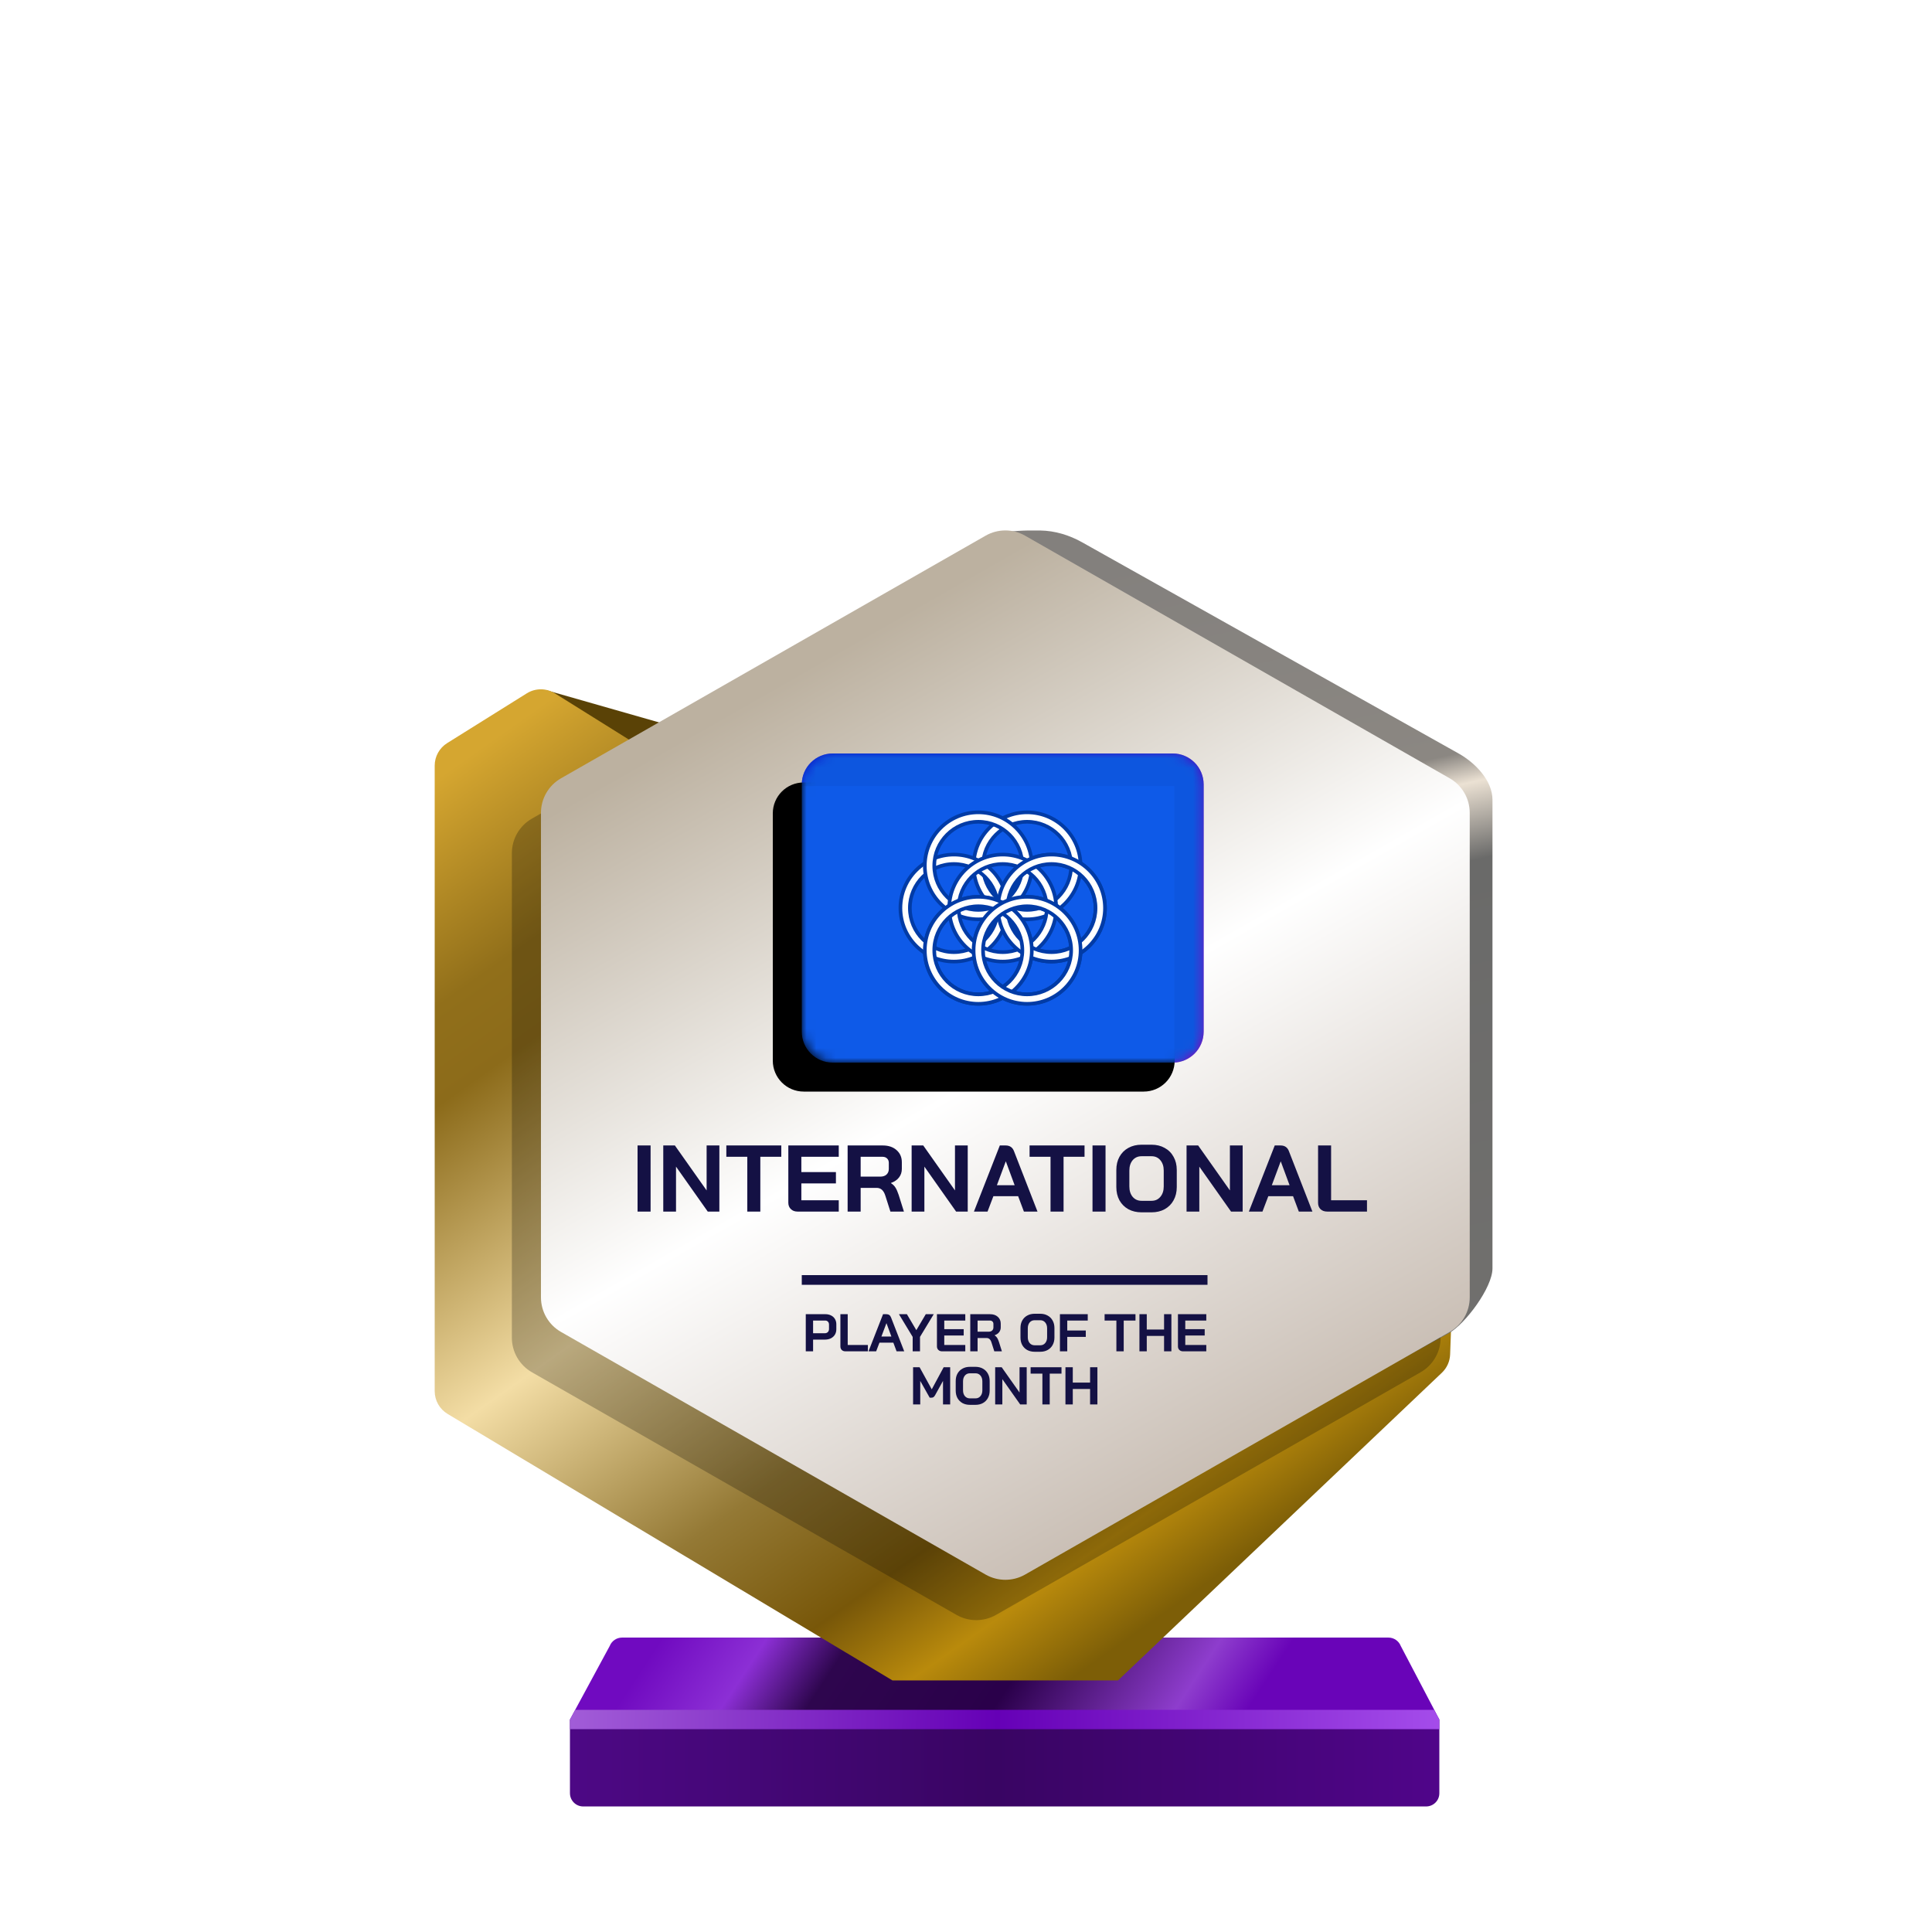 <?xml version="1.0" encoding="UTF-8"?>
<svg width="200px" height="200px" viewBox="0 0 200 200" version="1.1" xmlns="http://www.w3.org/2000/svg" xmlns:xlink="http://www.w3.org/1999/xlink">
    <title>international_gold_month</title>
    <defs>
        <linearGradient x1="7.778%" y1="48.193%" x2="80%" y2="52.643%" id="linearGradient-1">
            <stop stop-color="#700AC0" offset="0%"></stop>
            <stop stop-color="#8C2FD5" offset="16.729%"></stop>
            <stop stop-color="#2E064E" offset="30.206%"></stop>
            <stop stop-color="#2A004A" offset="59.729%"></stop>
            <stop stop-color="#8E3DCD" offset="88.523%"></stop>
            <stop stop-color="#6904B8" offset="100%"></stop>
        </linearGradient>
        <linearGradient x1="0%" y1="44.444%" x2="100%" y2="44.444%" id="linearGradient-2">
            <stop stop-color="#4D0885" offset="0%"></stop>
            <stop stop-color="#390563" offset="49.007%"></stop>
            <stop stop-color="#50058A" offset="100%"></stop>
        </linearGradient>
        <linearGradient x1="0%" y1="49.975%" x2="101.111%" y2="50.025%" id="linearGradient-3">
            <stop stop-color="#A25DD8" offset="0%"></stop>
            <stop stop-color="#6500B6" offset="48.57%"></stop>
            <stop stop-color="#A64EEC" offset="100%"></stop>
        </linearGradient>
        <linearGradient x1="1.629%" y1="7.962%" x2="65.959%" y2="97.36%" id="linearGradient-4">
            <stop stop-color="#D5A630" offset="0%"></stop>
            <stop stop-color="#916F1A" offset="16.955%"></stop>
            <stop stop-color="#8C6B1A" offset="24.327%"></stop>
            <stop stop-color="#F3DDA5" offset="49.026%"></stop>
            <stop stop-color="#947935" offset="69.869%"></stop>
            <stop stop-color="#785709" offset="82.834%"></stop>
            <stop stop-color="#B98A0C" offset="91.679%"></stop>
            <stop stop-color="#7D5E07" offset="100%"></stop>
        </linearGradient>
        <linearGradient x1="53.535%" y1="0.09%" x2="63.301%" y2="84.266%" id="linearGradient-5">
            <stop stop-color="#83807D" offset="0%"></stop>
            <stop stop-color="#8B8782" offset="30.989%"></stop>
            <stop stop-color="#EBE1D3" offset="34.706%"></stop>
            <stop stop-color="#6A6A69" offset="43.802%"></stop>
            <stop stop-color="#71706E" offset="100%"></stop>
        </linearGradient>
        <linearGradient x1="30.976%" y1="12.068%" x2="74.446%" y2="99.419%" id="linearGradient-6">
            <stop stop-color="#BCB1A0" offset="0%"></stop>
            <stop stop-color="#FFFFFF" offset="44.34%"></stop>
            <stop stop-color="#BEB1A5" offset="100%"></stop>
        </linearGradient>
        <linearGradient x1="9.615%" y1="21.893%" x2="57.693%" y2="81.065%" id="linearGradient-7">
            <stop stop-color="#0B12C6" offset="0%"></stop>
            <stop stop-color="#8805B7" offset="100%"></stop>
        </linearGradient>
        <path d="M0,3.2 C0,1.433 1.433,0 3.2,0 L38.4,0 C40.167,0 41.6,1.433 41.6,3.2 L41.6,28.8 C41.6,30.567 40.167,32 38.4,32 L3.2,32 C1.433,32 0,30.567 0,28.8 L0,3.2 Z" id="path-8"></path>
        <filter x="-3.6%" y="-4.7%" width="107.2%" height="109.4%" filterUnits="objectBoundingBox" id="filter-10">
            <feOffset dx="-3" dy="3" in="SourceAlpha" result="shadowOffsetInner1"></feOffset>
            <feComposite in="shadowOffsetInner1" in2="SourceAlpha" operator="arithmetic" k2="-1" k3="1" result="shadowInnerInner1"></feComposite>
            <feColorMatrix values="0 0 0 0 0   0 0 0 0 0   0 0 0 0 0  0 0 0 0.24 0" type="matrix" in="shadowInnerInner1"></feColorMatrix>
        </filter>
    </defs>
    <g id="international_gold_month" stroke="none" stroke-width="1" fill="none" fill-rule="evenodd">
        <g id="euro_qualify_gold_shield" transform="translate(45, 54.91)" fill-rule="nonzero">
            <g id="trophy" transform="translate(0, -0)">
                <path d="M14,123.094 L18.119,115.479 C18.326,114.955 18.832,114.612 19.395,114.612 L98.73,114.612 C99.293,114.612 99.799,114.955 100.006,115.479 L104,123.094 L14,123.094 Z" id="Path" fill="url(#linearGradient-1)"></path>
                <path d="M14.002,130.72 L14,123.094 L104,123.094 L104,130.727 C104,131.485 103.385,132.094 102.626,132.094 L15.375,132.094 C14.616,132.094 14.002,131.479 14.002,130.72 Z" id="Path" fill="url(#linearGradient-2)"></path>
                <polygon id="Path" fill="url(#linearGradient-3)" points="14 123.094 14 124.094 104 124.094 104 123.094 103.452 122.094 14.55 122.094"></polygon>
                <path d="M11.464,16.654 L20.261,21.869 L24,20.094 L11.525,16.531 C11.446,16.499 11.391,16.61 11.464,16.654 Z" id="Path" fill="#5A4206"></path>
                <path d="M0,24.345 L0,89.103 C0,90.068 0.507,90.963 1.335,91.459 L47.386,119.045 L70.736,119.045 L104.263,87.195 C104.783,86.701 105.089,86.023 105.116,85.305 L105.418,77.153 L59.061,101.876 L23.356,81.379 C22.503,80.889 21.976,79.98 21.976,78.996 L21.976,24.345 C21.976,23.398 21.488,22.518 20.685,22.016 L12.444,16.865 C11.553,16.308 10.423,16.308 9.532,16.865 L1.291,22.016 C0.488,22.518 0,23.398 0,24.345 Z" id="Path" fill="url(#linearGradient-4)"></path>
                <path d="M55.452,6.452 L55.452,23.273 L55.452,76.985 C55.447,77.345 55.386,77.705 55.452,78.059 L55.452,99.456 C56.143,103.174 64.863,105.097 68.146,103.221 L105,83.094 C106.712,82.116 109.5,78.37 109.5,76.399 L109.5,27.883 C109.5,25.898 107.73,24.067 106,23.094 L67.023,1.229 C65.692,0.482 64.208,0.031 62.683,0.006 C55.838,-0.108 55.107,1.508 55.452,6.452 Z" id="Path" fill="url(#linearGradient-5)"></path>
                <path d="M54.018,4.718 L10.065,29.833 C8.782,30.567 7.989,31.932 7.989,33.411 L7.989,83.569 C7.989,85.048 8.782,86.413 10.065,87.147 L54.018,112.263 C55.285,112.987 56.84,112.987 58.107,112.263 L102.059,87.147 C103.343,86.413 104.136,85.048 104.136,83.569 L104.136,33.411 C104.136,31.932 103.343,30.567 102.059,29.833 L58.107,4.718 C56.84,3.994 55.285,3.994 54.018,4.718 Z" id="Path" fill-opacity="0.24" fill="#000000"></path>
                <path d="M57.029,0.543 L13.076,25.659 C11.792,26.392 11,27.758 11,29.236 L11,79.394 C11,80.873 11.792,82.238 13.076,82.972 L57.029,108.088 C58.296,108.812 59.851,108.812 61.118,108.088 L105.07,82.972 C106.354,82.238 107.146,80.873 107.146,79.394 L107.146,29.236 C107.146,27.758 106.354,26.392 105.07,25.659 L61.118,0.543 C59.851,-0.181 58.296,-0.181 57.029,0.543 Z" id="Path" fill="url(#linearGradient-6)"></path>
                <path d="M38.413,81.134 L40.44,81.134 C40.663,81.134 40.861,81.178 41.033,81.266 C41.205,81.35 41.339,81.473 41.434,81.634 C41.53,81.791 41.577,81.973 41.577,82.178 L41.577,82.689 C41.577,82.901 41.528,83.09 41.429,83.255 C41.33,83.416 41.191,83.542 41.011,83.634 C40.836,83.722 40.63,83.766 40.396,83.766 L39.171,83.766 L39.171,84.98 L38.413,84.98 L38.413,81.134 Z M40.385,83.106 C40.513,83.106 40.618,83.066 40.698,82.985 C40.779,82.901 40.819,82.791 40.819,82.656 L40.819,82.211 C40.819,82.083 40.782,81.982 40.709,81.909 C40.639,81.832 40.546,81.793 40.429,81.793 L39.171,81.793 L39.171,83.106 L40.385,83.106 Z M42.53,84.98 C42.368,84.98 42.238,84.934 42.139,84.842 C42.044,84.747 41.997,84.623 41.997,84.469 L41.997,81.134 L42.755,81.134 L42.755,84.321 L44.843,84.321 L44.843,84.98 L42.53,84.98 Z M46.754,81.134 C46.992,81.134 47.153,81.244 47.237,81.464 L48.605,84.98 L47.814,84.98 L47.479,84.084 L46.04,84.084 L45.699,84.98 L44.908,84.98 L46.413,81.134 L46.754,81.134 Z M48.881,81.134 L49.859,82.788 L50.837,81.134 L51.661,81.134 L50.238,83.485 L50.238,84.98 L49.48,84.98 L49.48,83.485 L48.057,81.134 L48.881,81.134 Z M46.765,82.062 L46.243,83.447 L47.276,83.447 L46.765,82.062 Z M52.525,84.98 C52.368,84.98 52.239,84.932 52.141,84.837 C52.042,84.742 51.992,84.617 51.992,84.463 L51.992,81.134 L54.926,81.134 L54.926,81.793 L52.75,81.793 L52.75,82.683 L54.761,82.683 L54.761,83.343 L52.75,83.343 L52.75,84.321 L54.926,84.321 L54.926,84.98 L52.525,84.98 Z M55.442,81.134 L57.486,81.134 C57.819,81.134 58.087,81.224 58.288,81.403 C58.493,81.583 58.596,81.819 58.596,82.112 L58.596,82.496 C58.596,82.687 58.541,82.854 58.431,82.996 C58.325,83.136 58.169,83.242 57.964,83.315 L57.964,83.326 C58.081,83.403 58.169,83.491 58.228,83.59 C58.29,83.689 58.35,83.826 58.409,84.002 L58.717,84.98 L57.931,84.98 L57.64,84.068 C57.592,83.91 57.526,83.793 57.442,83.716 C57.358,83.639 57.253,83.601 57.129,83.601 L56.2,83.601 L56.2,84.98 L55.442,84.98 L55.442,81.134 Z M57.343,82.947 C57.497,82.947 57.618,82.907 57.706,82.826 C57.794,82.742 57.838,82.634 57.838,82.502 L57.838,82.145 C57.838,82.039 57.805,81.954 57.739,81.892 C57.673,81.826 57.585,81.793 57.475,81.793 L56.2,81.793 L56.2,82.947 L57.343,82.947 Z M62.105,85.024 C61.816,85.024 61.56,84.963 61.336,84.842 C61.116,84.718 60.944,84.546 60.82,84.326 C60.699,84.103 60.639,83.844 60.639,83.551 L60.639,82.562 C60.639,82.269 60.699,82.013 60.82,81.793 C60.944,81.57 61.116,81.398 61.336,81.277 C61.56,81.152 61.816,81.09 62.105,81.09 L62.688,81.09 C62.977,81.09 63.232,81.152 63.451,81.277 C63.675,81.398 63.847,81.57 63.968,81.793 C64.092,82.013 64.155,82.269 64.155,82.562 L64.155,83.551 C64.155,83.844 64.092,84.103 63.968,84.326 C63.847,84.546 63.675,84.718 63.451,84.842 C63.232,84.963 62.977,85.024 62.688,85.024 L62.105,85.024 Z M62.688,84.353 C62.9,84.353 63.071,84.277 63.199,84.123 C63.331,83.969 63.397,83.767 63.397,83.518 L63.397,82.595 C63.397,82.346 63.331,82.145 63.199,81.991 C63.071,81.837 62.9,81.76 62.688,81.76 L62.105,81.76 C61.893,81.76 61.721,81.837 61.589,81.991 C61.461,82.145 61.397,82.346 61.397,82.595 L61.397,83.518 C61.397,83.767 61.461,83.969 61.589,84.123 C61.721,84.277 61.893,84.353 62.105,84.353 L62.688,84.353 Z M64.724,81.134 L67.603,81.134 L67.603,81.793 L65.482,81.793 L65.482,82.826 L67.4,82.826 L67.4,83.485 L65.482,83.485 L65.482,84.98 L64.724,84.98 L64.724,81.134 Z M70.568,81.793 L69.348,81.793 L69.348,81.134 L72.545,81.134 L72.545,81.793 L71.326,81.793 L71.326,84.98 L70.568,84.98 L70.568,81.793 Z M72.954,81.134 L73.713,81.134 L73.713,82.722 L75.504,82.722 L75.504,81.134 L76.262,81.134 L76.262,84.98 L75.504,84.98 L75.504,83.381 L73.713,83.381 L73.713,84.98 L72.954,84.98 L72.954,81.134 Z M77.474,84.98 C77.316,84.98 77.188,84.932 77.089,84.837 C76.99,84.742 76.941,84.617 76.941,84.463 L76.941,81.134 L79.875,81.134 L79.875,81.793 L77.699,81.793 L77.699,82.683 L79.71,82.683 L79.71,83.343 L77.699,83.343 L77.699,84.321 L79.875,84.321 L79.875,84.98 L77.474,84.98 Z M49.522,86.628 L50.197,86.628 L51.455,88.914 L52.686,86.628 L53.362,86.628 L53.362,90.474 L52.62,90.474 L52.62,88.04 L51.812,89.501 C51.758,89.6 51.701,89.672 51.642,89.716 C51.587,89.756 51.523,89.776 51.45,89.776 L51.241,89.776 L50.263,88.04 L50.263,90.474 L49.522,90.474 L49.522,86.628 Z M55.401,90.518 C55.112,90.518 54.856,90.457 54.632,90.337 C54.413,90.212 54.24,90.04 54.116,89.82 C53.995,89.597 53.935,89.338 53.935,89.045 L53.935,88.056 C53.935,87.763 53.995,87.507 54.116,87.287 C54.24,87.064 54.413,86.892 54.632,86.771 C54.856,86.646 55.112,86.584 55.401,86.584 L55.984,86.584 C56.273,86.584 56.528,86.646 56.748,86.771 C56.971,86.892 57.143,87.064 57.264,87.287 C57.388,87.507 57.451,87.763 57.451,88.056 L57.451,89.045 C57.451,89.338 57.388,89.597 57.264,89.82 C57.143,90.04 56.971,90.212 56.748,90.337 C56.528,90.457 56.273,90.518 55.984,90.518 L55.401,90.518 Z M55.984,89.848 C56.196,89.848 56.367,89.771 56.495,89.617 C56.627,89.463 56.693,89.262 56.693,89.012 L56.693,88.089 C56.693,87.84 56.627,87.639 56.495,87.485 C56.367,87.331 56.196,87.254 55.984,87.254 L55.401,87.254 C55.189,87.254 55.017,87.331 54.885,87.485 C54.757,87.639 54.693,87.84 54.693,88.089 L54.693,89.012 C54.693,89.262 54.757,89.463 54.885,89.617 C55.017,89.771 55.189,89.848 55.401,89.848 L55.984,89.848 Z M58.02,86.628 L58.696,86.628 L60.542,89.243 L60.542,86.628 L61.284,86.628 L61.284,90.474 L60.608,90.474 L58.762,87.859 L58.762,90.474 L58.02,90.474 L58.02,86.628 Z M62.909,87.287 L61.689,87.287 L61.689,86.628 L64.886,86.628 L64.886,87.287 L63.667,87.287 L63.667,90.474 L62.909,90.474 L62.909,87.287 Z M65.295,86.628 L66.054,86.628 L66.054,88.216 L67.845,88.216 L67.845,86.628 L68.603,86.628 L68.603,90.474 L67.845,90.474 L67.845,88.875 L66.054,88.875 L66.054,90.474 L65.295,90.474 L65.295,86.628 Z M38,78.09 C38,78.09 38,77.866 38,77.59 C38,77.314 38,77.09 38,77.09 L80,77.09 L80,77.59 L80,78.09 L38,78.09 Z" id="Combined-Shape" fill="#141144"></path>
            </g>
        </g>
        <path d="M66,118.578 L67.349,118.578 L67.349,125.422 L66,125.422 L66,118.578 Z M68.661,118.578 L69.864,118.578 L73.149,123.232 L73.149,118.578 L74.468,118.578 L74.468,125.422 L73.266,125.422 L69.981,120.768 L69.981,125.422 L68.661,125.422 L68.661,118.578 Z M77.36,119.751 L75.19,119.751 L75.19,118.578 L80.879,118.578 L80.879,119.751 L78.709,119.751 L78.709,125.422 L77.36,125.422 L77.36,119.751 Z M82.556,125.422 C82.275,125.422 82.047,125.337 81.871,125.168 C81.695,124.998 81.607,124.776 81.607,124.503 L81.607,118.578 L86.828,118.578 L86.828,119.751 L82.956,119.751 L82.956,121.335 L86.535,121.335 L86.535,122.508 L82.956,122.508 L82.956,124.249 L86.828,124.249 L86.828,125.422 L82.556,125.422 Z M87.746,118.578 L91.383,118.578 C91.976,118.578 92.452,118.738 92.81,119.057 C93.175,119.377 93.358,119.797 93.358,120.319 L93.358,121.003 C93.358,121.342 93.26,121.638 93.064,121.893 C92.875,122.14 92.598,122.329 92.233,122.459 L92.233,122.479 C92.442,122.616 92.598,122.772 92.703,122.948 C92.813,123.124 92.921,123.369 93.025,123.681 L93.573,125.422 L92.175,125.422 L91.657,123.799 C91.572,123.518 91.454,123.31 91.305,123.173 C91.155,123.036 90.969,122.968 90.747,122.968 L89.095,122.968 L89.095,125.422 L87.746,125.422 L87.746,118.578 Z M91.129,121.804 C91.402,121.804 91.617,121.733 91.774,121.589 C91.93,121.439 92.009,121.247 92.009,121.013 L92.009,120.377 C92.009,120.188 91.95,120.038 91.833,119.927 C91.715,119.81 91.559,119.751 91.363,119.751 L89.095,119.751 L89.095,121.804 L91.129,121.804 Z M94.372,118.578 L95.574,118.578 L98.859,123.232 L98.859,118.578 L100.179,118.578 L100.179,125.422 L98.976,125.422 L95.692,120.768 L95.692,125.422 L94.372,125.422 L94.372,118.578 Z M104.107,118.578 C104.53,118.578 104.817,118.774 104.967,119.165 L107.401,125.422 L105.994,125.422 L105.397,123.828 L102.836,123.828 L102.23,125.422 L100.822,125.422 L103.501,118.578 L104.107,118.578 Z M112.271,118.578 L112.271,119.751 L110.1,119.751 L110.1,125.422 L108.751,125.422 L108.751,119.751 L106.581,119.751 L106.581,118.578 L112.271,118.578 Z M104.126,120.23 L104.116,120.23 L103.198,122.694 L105.036,122.694 L104.126,120.23 Z M113.096,118.578 L114.445,118.578 L114.445,125.422 L113.096,125.422 L113.096,118.578 Z M118.172,125.5 C117.657,125.5 117.201,125.392 116.803,125.177 C116.412,124.956 116.106,124.649 115.885,124.258 C115.669,123.861 115.562,123.401 115.562,122.88 L115.562,121.12 C115.562,120.599 115.669,120.143 115.885,119.751 C116.106,119.354 116.412,119.048 116.803,118.832 C117.201,118.611 117.657,118.5 118.172,118.5 L119.208,118.5 C119.723,118.5 120.176,118.611 120.567,118.832 C120.965,119.048 121.271,119.354 121.486,119.751 C121.708,120.143 121.819,120.599 121.819,121.12 L121.819,122.88 C121.819,123.401 121.708,123.861 121.486,124.258 C121.271,124.649 120.965,124.956 120.567,125.177 C120.176,125.392 119.723,125.5 119.208,125.5 L118.172,125.5 Z M119.208,124.307 C119.586,124.307 119.889,124.17 120.118,123.897 C120.352,123.623 120.469,123.264 120.469,122.821 L120.469,121.179 C120.469,120.736 120.352,120.377 120.118,120.103 C119.889,119.83 119.586,119.693 119.208,119.693 L118.172,119.693 C117.794,119.693 117.488,119.83 117.253,120.103 C117.025,120.377 116.911,120.736 116.911,121.179 L116.911,122.821 C116.911,123.264 117.025,123.623 117.253,123.897 C117.488,124.17 117.794,124.307 118.172,124.307 L119.208,124.307 Z M122.832,118.578 L124.034,118.578 L127.319,123.232 L127.319,118.578 L128.639,118.578 L128.639,125.422 L127.437,125.422 L124.152,120.768 L124.152,125.422 L122.832,125.422 L122.832,118.578 Z M133.857,123.828 L131.296,123.828 L130.69,125.422 L129.282,125.422 L131.961,118.578 L132.567,118.578 C132.991,118.578 133.277,118.774 133.427,119.165 L135.861,125.422 L134.454,125.422 L133.857,123.828 Z M131.658,122.694 L133.496,122.694 L132.586,120.23 L132.576,120.23 L131.658,122.694 Z M137.394,125.422 C137.107,125.422 136.876,125.34 136.7,125.177 C136.531,125.008 136.446,124.786 136.446,124.512 L136.446,118.578 L137.795,118.578 L137.795,124.249 L141.51,124.249 L141.51,125.422 L137.394,125.422 Z" id="Combined-Shape" fill="#141144" fill-rule="nonzero"></path>
        <g id="Path-+-Shape-+-Path-159-Mask" transform="translate(83, 78)">
            <mask id="mask-9" fill="white">
                <use xlink:href="#path-8"></use>
            </mask>
            <g id="Mask" fill-rule="nonzero">
                <use fill="url(#linearGradient-7)" xlink:href="#path-8"></use>
                <use fill="black" fill-opacity="1" filter="url(#filter-10)" xlink:href="#path-8"></use>
            </g>
            <g id="flag" mask="url(#mask-9)">
                <path d="M38.4,0 L3.2,0 C1.433,0 0,1.433 0,3.2 L0,28.8 C0,30.567 1.433,32 3.2,32 L38.4,32 C40.167,32 41.6,30.567 41.6,28.8 L41.6,3.2 C41.6,1.433 40.167,0 38.4,0 Z" id="Path" fill="#0E5AE8" fill-rule="nonzero"></path>
                <path d="M25.85,11.63 C23.435,11.63 21.477,13.588 21.477,16.003 C21.477,18.418 23.435,20.376 25.85,20.376 C28.265,20.376 30.223,18.418 30.223,16.003 C30.223,13.588 28.265,11.63 25.85,11.63 Z M20.124,16.003 C20.124,12.841 22.687,10.277 25.85,10.277 C29.012,10.277 31.576,12.841 31.576,16.003 C31.576,19.166 29.012,21.729 25.85,21.729 C22.687,21.729 20.124,19.166 20.124,16.003 Z" id="Shape" fill="#013BA6"></path>
                <path d="M25.85,11.254 C23.227,11.254 21.101,13.38 21.101,16.003 C21.101,18.626 23.227,20.752 25.85,20.752 C28.472,20.752 30.599,18.626 30.599,16.003 C30.599,13.38 28.472,11.254 25.85,11.254 Z M20.499,16.003 C20.499,13.048 22.895,10.653 25.85,10.653 C28.805,10.653 31.2,13.048 31.2,16.003 C31.2,18.958 28.805,21.354 25.85,21.354 C22.895,21.354 20.499,18.958 20.499,16.003 Z" id="Shape" fill="#FFFFFF"></path>
                <path d="M23.325,7.257 C20.91,7.257 18.952,9.215 18.952,11.63 C18.952,14.045 20.91,16.003 23.325,16.003 C25.74,16.003 27.698,14.045 27.698,11.63 C27.698,9.215 25.74,7.257 23.325,7.257 Z M17.599,11.63 C17.599,8.468 20.162,5.904 23.325,5.904 C26.487,5.904 29.051,8.468 29.051,11.63 C29.051,14.793 26.487,17.356 23.325,17.356 C20.162,17.356 17.599,14.793 17.599,11.63 Z" id="Shape" fill="#013BA6"></path>
                <path d="M28.074,11.63 C28.074,9.007 25.948,6.881 23.325,6.881 C20.702,6.881 18.576,9.007 18.576,11.63 C18.576,14.253 20.702,16.379 23.325,16.379 C25.948,16.379 28.074,14.253 28.074,11.63 Z M23.325,6.28 C26.28,6.28 28.675,8.675 28.675,11.63 C28.675,14.585 26.28,16.98 23.325,16.98 C20.37,16.98 17.975,14.585 17.975,11.63 C17.975,8.675 20.37,6.28 23.325,6.28 Z" id="Shape" fill="#FFFFFF"></path>
                <path d="M23.325,16.003 C20.91,16.003 18.952,17.961 18.952,20.376 C18.952,22.792 20.91,24.749 23.325,24.749 C25.74,24.749 27.698,22.792 27.698,20.376 C27.698,17.961 25.74,16.003 23.325,16.003 Z M17.599,20.376 C17.599,17.214 20.162,14.65 23.325,14.65 C26.487,14.65 29.051,17.214 29.051,20.376 C29.051,23.539 26.487,26.103 23.325,26.103 C20.162,26.103 17.599,23.539 17.599,20.376 Z" id="Shape" fill="#013BA6"></path>
                <path d="M23.325,15.627 C20.702,15.627 18.576,17.754 18.576,20.376 C18.576,22.999 20.702,25.125 23.325,25.125 C25.948,25.125 28.074,22.999 28.074,20.376 C28.074,17.754 25.948,15.627 23.325,15.627 Z M17.975,20.376 C17.975,17.421 20.37,15.026 23.325,15.026 C26.28,15.026 28.675,17.421 28.675,20.376 C28.675,23.331 26.28,25.727 23.325,25.727 C20.37,25.727 17.975,23.331 17.975,20.376 Z" id="Shape" fill="#FFFFFF"></path>
                <path d="M18.275,16.003 C15.86,16.003 13.902,17.961 13.902,20.376 C13.902,22.792 15.86,24.749 18.275,24.749 C20.69,24.749 22.648,22.792 22.648,20.376 C22.648,17.961 20.69,16.003 18.275,16.003 Z M12.549,20.376 C12.549,17.214 15.113,14.65 18.275,14.65 C21.438,14.65 24.001,17.214 24.001,20.376 C24.001,23.539 21.438,26.103 18.275,26.103 C15.113,26.103 12.549,23.539 12.549,20.376 Z" id="Shape" fill="#013BA6"></path>
                <path d="M18.275,15.627 C15.652,15.627 13.526,17.754 13.526,20.376 C13.526,22.999 15.652,25.125 18.275,25.125 C20.898,25.125 23.024,22.999 23.024,20.376 C23.024,17.754 20.898,15.627 18.275,15.627 Z M12.925,20.376 C12.925,17.421 15.32,15.026 18.275,15.026 C21.23,15.026 23.626,17.421 23.626,20.376 C23.626,23.331 21.23,25.727 18.275,25.727 C15.32,25.727 12.925,23.331 12.925,20.376 Z" id="Shape" fill="#FFFFFF"></path>
                <path d="M15.75,11.63 C13.335,11.63 11.377,13.588 11.377,16.003 C11.377,18.418 13.335,20.376 15.75,20.376 C18.166,20.376 20.124,18.418 20.124,16.003 C20.124,13.588 18.166,11.63 15.75,11.63 Z M10.024,16.003 C10.024,12.841 12.588,10.277 15.75,10.277 C18.913,10.277 21.477,12.841 21.477,16.003 C21.477,19.166 18.913,21.729 15.75,21.729 C12.588,21.729 10.024,19.166 10.024,16.003 Z" id="Shape" fill="#013BA6"></path>
                <path d="M15.75,20.752 C18.373,20.752 20.499,18.626 20.499,16.003 C20.499,13.38 18.373,11.254 15.75,11.254 C13.128,11.254 11.001,13.38 11.001,16.003 C11.001,18.626 13.128,20.752 15.75,20.752 Z M21.101,16.003 C21.101,18.958 18.705,21.354 15.75,21.354 C12.796,21.354 10.4,18.958 10.4,16.003 C10.4,13.048 12.796,10.653 15.75,10.653 C18.705,10.653 21.101,13.048 21.101,16.003 Z" id="Shape" fill="#FFFFFF"></path>
                <path d="M18.275,7.257 C15.86,7.257 13.902,9.215 13.902,11.63 C13.902,14.045 15.86,16.003 18.275,16.003 C20.69,16.003 22.648,14.045 22.648,11.63 C22.648,9.215 20.69,7.257 18.275,7.257 Z M12.549,11.63 C12.549,8.468 15.113,5.904 18.275,5.904 C21.438,5.904 24.001,8.468 24.001,11.63 C24.001,14.793 21.438,17.356 18.275,17.356 C15.113,17.356 12.549,14.793 12.549,11.63 Z" id="Shape" fill="#013BA6"></path>
                <path d="M18.275,16.379 C20.898,16.379 23.024,14.253 23.024,11.63 C23.024,9.007 20.898,6.881 18.275,6.881 C15.652,6.881 13.526,9.007 13.526,11.63 C13.526,14.253 15.652,16.379 18.275,16.379 Z M23.626,11.63 C23.626,14.585 21.23,16.98 18.275,16.98 C15.32,16.98 12.925,14.585 12.925,11.63 C12.925,8.675 15.32,6.28 18.275,6.28 C21.23,6.28 23.626,8.675 23.626,11.63 Z" id="Shape" fill="#FFFFFF"></path>
                <path d="M20.8,11.63 C18.385,11.63 16.427,13.588 16.427,16.003 C16.427,18.418 18.385,20.376 20.8,20.376 C23.215,20.376 25.173,18.418 25.173,16.003 C25.173,13.588 23.215,11.63 20.8,11.63 Z M15.074,16.003 C15.074,12.841 17.638,10.277 20.8,10.277 C23.963,10.277 26.526,12.841 26.526,16.003 C26.526,19.166 23.963,21.729 20.8,21.729 C17.638,21.729 15.074,19.166 15.074,16.003 Z" id="Shape" fill="#013BA6"></path>
                <path d="M20.8,11.254 C18.177,11.254 16.051,13.38 16.051,16.003 C16.051,18.626 18.177,20.752 20.8,20.752 C23.423,20.752 25.549,18.626 25.549,16.003 C25.549,13.38 23.423,11.254 20.8,11.254 Z M15.45,16.003 C15.45,13.048 17.845,10.653 20.8,10.653 C23.755,10.653 26.15,13.048 26.15,16.003 C26.15,18.958 23.755,21.354 20.8,21.354 C17.845,21.354 15.45,18.958 15.45,16.003 Z" id="Shape" fill="#FFFFFF"></path>
                <path d="M25.85,11.63 C23.435,11.63 21.477,13.588 21.477,16.003 C21.477,18.418 23.435,20.376 25.85,20.376 C28.265,20.376 30.223,18.418 30.223,16.003 C30.223,13.588 28.265,11.63 25.85,11.63 Z M20.124,16.003 C20.124,12.841 22.687,10.277 25.85,10.277 C29.012,10.277 31.576,12.841 31.576,16.003 C31.576,19.166 29.012,21.729 25.85,21.729 C22.687,21.729 20.124,19.166 20.124,16.003 Z" id="Shape" fill="#013BA6"></path>
                <path d="M25.85,11.254 C23.227,11.254 21.101,13.38 21.101,16.003 C21.101,18.626 23.227,20.752 25.85,20.752 C28.472,20.752 30.599,18.626 30.599,16.003 C30.599,13.38 28.472,11.254 25.85,11.254 Z M20.499,16.003 C20.499,13.048 22.895,10.653 25.85,10.653 C28.805,10.653 31.2,13.048 31.2,16.003 C31.2,18.958 28.805,21.354 25.85,21.354 C22.895,21.354 20.499,18.958 20.499,16.003 Z" id="Shape" fill="#FFFFFF"></path>
                <path d="M18.275,16.003 C15.86,16.003 13.902,17.961 13.902,20.376 C13.902,22.792 15.86,24.749 18.275,24.749 C20.69,24.749 22.648,22.792 22.648,20.376 C22.648,17.961 20.69,16.003 18.275,16.003 Z M12.549,20.376 C12.549,17.214 15.113,14.65 18.275,14.65 C21.438,14.65 24.001,17.214 24.001,20.376 C24.001,23.539 21.438,26.103 18.275,26.103 C15.113,26.103 12.549,23.539 12.549,20.376 Z" id="Shape" fill="#013BA6"></path>
                <path d="M13.526,20.376 C13.526,22.999 15.652,25.125 18.275,25.125 C20.898,25.125 23.024,22.999 23.024,20.376 C23.024,17.754 20.898,15.627 18.275,15.627 C15.652,15.627 13.526,17.754 13.526,20.376 Z M18.275,25.727 C15.32,25.727 12.925,23.331 12.925,20.376 C12.925,17.421 15.32,15.026 18.275,15.026 C21.23,15.026 23.626,17.421 23.626,20.376 C23.626,23.331 21.23,25.727 18.275,25.727 Z" id="Shape" fill="#FFFFFF"></path>
                <path d="M17.599,20.376 C17.599,17.214 20.162,14.65 23.325,14.65 C26.487,14.65 29.051,17.214 29.051,20.376 C29.051,23.539 26.487,26.103 23.325,26.103 C20.162,26.103 17.599,23.539 17.599,20.376 Z M23.325,16.003 C20.91,16.003 18.952,17.961 18.952,20.376 C18.952,22.792 20.91,24.749 23.325,24.749 C25.74,24.749 27.698,22.792 27.698,20.376 C27.698,17.961 25.74,16.003 23.325,16.003 Z" id="Shape" fill="#013BA6"></path>
                <path d="M17.975,20.376 C17.975,17.421 20.37,15.026 23.325,15.026 C26.28,15.026 28.675,17.421 28.675,20.376 C28.675,23.331 26.28,25.727 23.325,25.727 C20.37,25.727 17.975,23.331 17.975,20.376 Z M23.325,15.627 C20.702,15.627 18.576,17.754 18.576,20.376 C18.576,22.999 20.702,25.125 23.325,25.125 C25.948,25.125 28.074,22.999 28.074,20.376 C28.074,17.754 25.948,15.627 23.325,15.627 Z" id="Shape" fill="#FFFFFF"></path>
            </g>
            <path d="M0.007,3.364 L0.007,3.305 C0.007,1.483 1.485,0.005 3.307,0.005 L38.313,0.005 C40.136,0.005 41.613,1.483 41.613,3.305 L41.613,28.953 C41.613,30.636 40.249,32.001 38.565,32.001 L38.565,32.001 L38.565,32.001 L38.565,3.364 L0.007,3.364 Z" id="Path-159" fill="#000000" opacity="0.2" mask="url(#mask-9)"></path>
        </g>
    </g>
</svg>